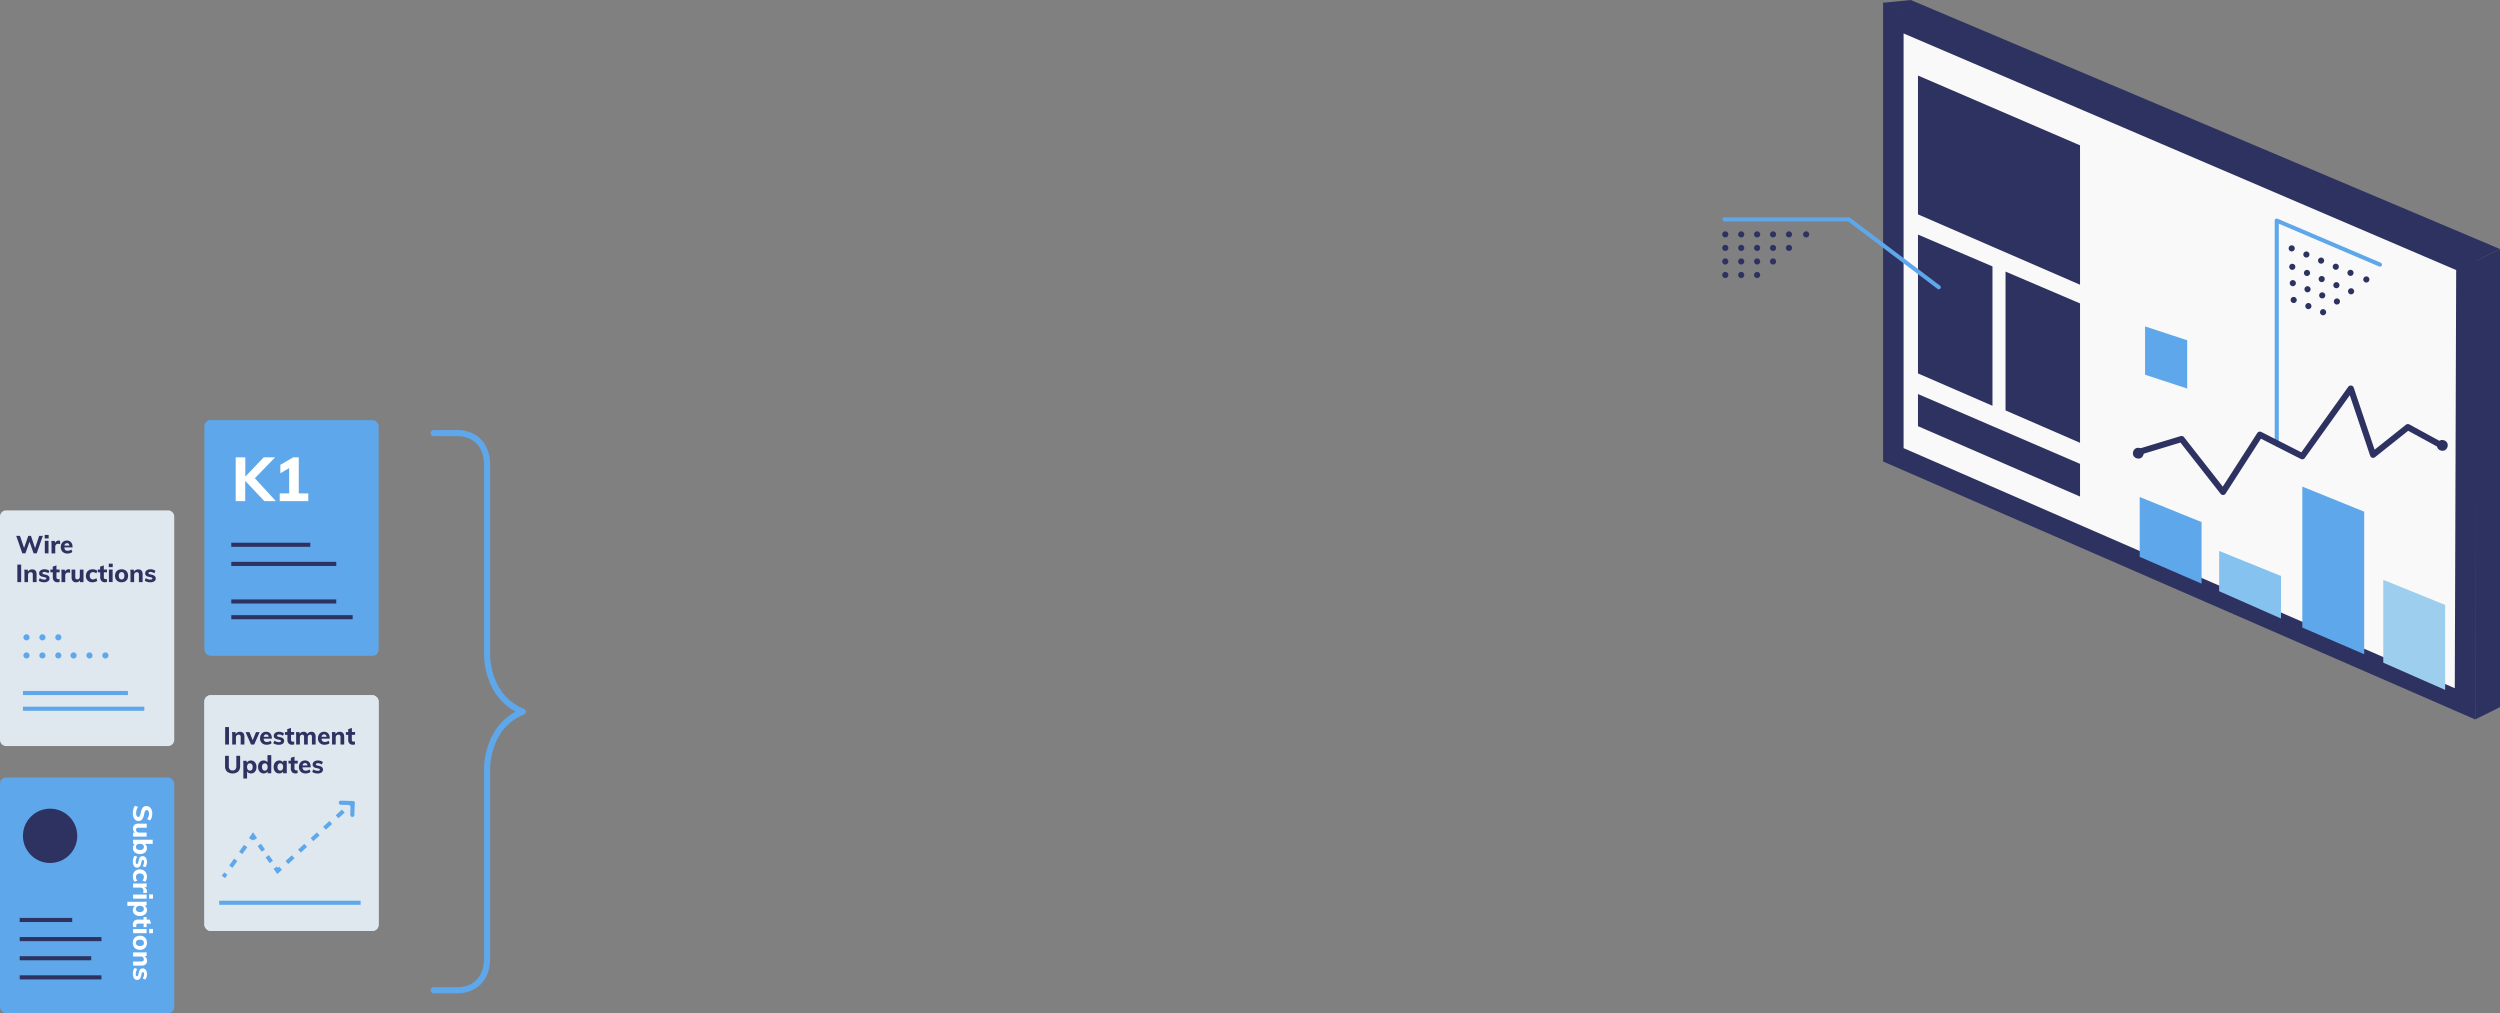 <svg xmlns="http://www.w3.org/2000/svg" viewBox="0 0 1219.71 494.34">
		<rect x="0" y="0" width="1219.71" height="494.34" fill="#808080" stroke="none"/>
		<defs>
			<style>
				.cls-1 {
					fill: #f9f9f9;
				}
				
				.cls-2 {
					fill: #2e3260;
				}
				
				.cls-3 {
					fill: #5ea7ea;
				}
				
				.cls-4 {
					fill: #9dceed;
				}
				
				.cls-5 {
					fill: #86c2ef;
				}
				
				.cls-10,
				.cls-11,
				.cls-12,
				.cls-13,
				.cls-14,
				.cls-15,
				.cls-16,
				.cls-17,
				.cls-18,
				.cls-6,
				.cls-7 {
					fill: none;
				}
				
				.cls-11,
				.cls-12,
				.cls-13,
				.cls-14,
				.cls-15,
				.cls-16,
				.cls-17,
				.cls-18,
				.cls-6 {
					stroke: #5ea7ea;
				}
				
				.cls-12,
				.cls-16,
				.cls-17,
				.cls-18,
				.cls-6,
				.cls-7 {
					stroke-linecap: round;
				}
				
				.cls-12,
				.cls-17,
				.cls-18,
				.cls-6,
				.cls-7 {
					stroke-linejoin: round;
				}
				
				.cls-10,
				.cls-11,
				.cls-13,
				.cls-14,
				.cls-15,
				.cls-16,
				.cls-6 {
					stroke-width: 2px;
				}
				
				.cls-10,
				.cls-7 {
					stroke: #2e3260;
				}
				
				.cls-12,
				.cls-7 {
					stroke-width: 3px;
				}
				
				.cls-8 {
					fill: #dfe8ef;
				}
				
				.cls-9 {
					fill: #fff;
				}
				
				.cls-10,
				.cls-11,
				.cls-13,
				.cls-14,
				.cls-15,
				.cls-16 {
					stroke-miterlimit: 10;
				}
				
				.cls-13 {
					stroke-dasharray: 4.14 4.14;
				}
				
				.cls-14 {
					stroke-dasharray: 3.39 3.39;
				}
				
				.cls-15 {
					stroke-dasharray: 4.14 4.14;
				}
				
				.cls-17 {
					stroke-width: 2.16px;
				}
				
				.cls-18 {
					stroke-width: 2.16px;
				}
				
				@keyframes line {
					0% {
						stroke-dashoffset: 1300;
					}
					100% {
						stroke-dashoffset: 0;
					} 
				}
				.wave{
					stroke-miterlimit: 10;
					stroke-dasharray: 1350;
					stroke-dashoffset: 1350; 
					animation: line 3s forwards;
					-webkit-animation: line 3s forwards;
				}
				.wave1{
				
				}
				.wave2{
					animation-delay:0.2s;
					-webkit-animation-delay:0.2s;
				}
				.wave3{
					animation-delay:0.4s;
					-webkit-animation-delay:0.4s;
				}

			</style>
		</defs>
		<title>11Asset 2works</title>
		<g id="Layer_2" data-name="Layer 2">
			<g id="Layer_2-2" data-name="Layer 2">
				<polygon class="cls-1" points="923.73 221.92 923.73 8.74 1203.34 128.47 1202.63 343.38 923.73 221.92" />
				<path class="cls-2" d="M928.73,16.32l269.6,115.45-.68,204L928.73,218.64V16.32m-10-15.16v224L1207.6,351l.75-225.82L918.73,1.16Z" />
				<polygon class="cls-2" points="1219.71 121.5 1207.6 127.5 1207.6 351 1219.71 345 1219.71 121.5" />
				<polygon class="cls-2" points="932.21 0 918.73 1.34 1206.43 128.13 1219.71 121.5 932.21 0" />
				<polygon class="cls-2" points="978.47 132.51 1014.81 148.03 1014.81 216.03 978.47 200.24 978.47 132.51" />
				<polygon class="cls-3" points="1067.09 189.57 1046.54 182.82 1046.54 159.26 1067.09 166.01 1067.09 189.57" />
				<circle class="cls-2" cx="1044" cy="215" r="2.62" transform="matrix(0.28, -0.96, 0.96, 0.28, 544.52, 1163.15)" />
				<polygon class="cls-3" points="1153.45 319.19 1123.27 306.18 1123.27 237.41 1153.45 249.64 1153.45 319.19" />
				<polygon class="cls-4" points="1192.95 336.6 1162.77 323.31 1162.77 282.9 1192.95 295.13 1192.95 336.6" />
				<polygon class="cls-5" points="1112.86 301.75 1082.68 288.44 1082.68 268.79 1112.86 281.02 1112.86 301.75" />
				<polygon class="cls-3" points="1074.11 284.75 1043.93 271.69 1043.93 242.49 1074.11 254.72 1074.11 284.75" />
				<circle class="cls-2" cx="1191.55" cy="217.28" r="2.62" transform="translate(653.91 1302.61) rotate(-73.98)" />
				<polygon class="cls-2" points="935.75 36.86 1014.81 70.91 1014.81 138.91 935.75 104.59 935.75 36.86" />
				<polygon class="cls-2" points="935.75 114.45 972.1 129.98 972.1 197.98 935.75 182.19 935.75 114.45" />
				<polygon class="cls-2" points="935.75 192.25 1014.81 226.31 1014.81 242.25 935.75 207.93 935.75 192.25" />
				<polyline class="cls-6" points="1110.79 216.81 1110.79 107.63 1161.14 129.1" />
				<polyline class="cls-6" points="945.88 140.14 902.02 107.04 841.36 107.04" />
				<line class="cls-7" x1="857.27" y1="127.56" x2="857.27" y2="127.56" />
				<line class="cls-7" x1="849.51" y1="127.56" x2="849.51" y2="127.56" />
				<line class="cls-7" x1="841.74" y1="127.56" x2="841.74" y2="127.56" />
				<line class="cls-7" x1="865.04" y1="127.56" x2="865.04" y2="127.56" />
				<line class="cls-7" x1="857.27" y1="120.95" x2="857.27" y2="120.95" />
				<line class="cls-7" x1="849.51" y1="120.95" x2="849.51" y2="120.95" />
				<line class="cls-7" x1="841.74" y1="120.95" x2="841.74" y2="120.95" />
				<line class="cls-7" x1="865.04" y1="120.95" x2="865.04" y2="120.95" />
				<line class="cls-7" x1="872.81" y1="120.95" x2="872.81" y2="120.95" />
				<line class="cls-7" x1="857.27" y1="134.16" x2="857.27" y2="134.16" />
				<line class="cls-7" x1="849.51" y1="134.16" x2="849.51" y2="134.16" />
				<line class="cls-7" x1="841.74" y1="134.16" x2="841.74" y2="134.16" />
				<line class="cls-7" x1="857.27" y1="114.35" x2="857.27" y2="114.35" />
				<line class="cls-7" x1="849.51" y1="114.35" x2="849.51" y2="114.35" />
				<line class="cls-7" x1="841.74" y1="114.35" x2="841.74" y2="114.35" />
				<line class="cls-7" x1="865.04" y1="114.35" x2="865.04" y2="114.35" />
				<line class="cls-7" x1="872.81" y1="114.35" x2="872.81" y2="114.35" />
				<line class="cls-7" x1="881.19" y1="114.35" x2="881.19" y2="114.35" />
				<line class="cls-7" x1="1132.97" y1="144.11" x2="1132.97" y2="144.11" />
				<line class="cls-7" x1="1125.8" y1="141.12" x2="1125.8" y2="141.12" />
				<line class="cls-7" x1="1118.63" y1="138.14" x2="1118.63" y2="138.14" />
				<line class="cls-7" x1="1140.14" y1="147.09" x2="1140.14" y2="147.09" />
				<line class="cls-7" x1="1132.72" y1="136.15" x2="1132.72" y2="136.15" />
				<line class="cls-7" x1="1125.54" y1="133.17" x2="1125.54" y2="133.17" />
				<line class="cls-7" x1="1118.37" y1="130.18" x2="1118.37" y2="130.18" />
				<line class="cls-7" x1="1139.89" y1="139.13" x2="1139.89" y2="139.13" />
				<line class="cls-7" x1="1147.06" y1="142.12" x2="1147.06" y2="142.12" />
				<line class="cls-7" x1="1133.39" y1="152.32" x2="1133.39" y2="152.32" />
				<line class="cls-7" x1="1126.22" y1="149.33" x2="1126.22" y2="149.33" />
				<line class="cls-7" x1="1119.05" y1="146.35" x2="1119.05" y2="146.35" />
				<line class="cls-7" x1="1132.42" y1="127.15" x2="1132.42" y2="127.15" />
				<line class="cls-7" x1="1125.25" y1="124.17" x2="1125.25" y2="124.17" />
				<line class="cls-7" x1="1118.08" y1="121.18" x2="1118.08" y2="121.18" />
				<line class="cls-7" x1="1139.59" y1="130.14" x2="1139.59" y2="130.14" />
				<line class="cls-7" x1="1146.77" y1="133.12" x2="1146.77" y2="133.12" />
				<line class="cls-7" x1="1154.5" y1="136.34" x2="1154.5" y2="136.34" />
				<polyline class="cls-7" points="1043.93 220.38 1064.35 214.19 1084.58 240 1102.55 212.07 1123.26 222.6 1146.91 189.57 1157.79 221.89 1174.76 208.38 1191.3 217.41" />
				<rect class="cls-3" y="379.34" width="85" height="115" rx="3" ry="3" />
				<path class="cls-8" d="M3,249H82a3,3,0,0,1,3,3v109a3,3,0,0,1-3,3H3a3,3,0,0,1-3-3V252a3,3,0,0,1,3-3Z" />
				<path class="cls-2" d="M19.11,261.43H20.9l-3,8.54h-1.5l-2-5.65-2,5.65h-1.5l-3-8.54H9.74l2,5.9,2.06-5.9h1.31l2,6Z" />
				<path class="cls-2" d="M21.8,261h1.93v1.7H21.8Zm.06,8.94v-6.08h1.81V270Z" />
				<path class="cls-2" d="M29.33,263.86v1.66a2.12,2.12,0,0,0-.89-.2,1.46,1.46,0,0,0-1.1.39,1.5,1.5,0,0,0-.38,1.09V270H25.14v-4.34a14.25,14.25,0,0,0-.1-1.74h1.7l.12,1a1.79,1.79,0,0,1,.71-.88,2,2,0,0,1,1.1-.31A1.58,1.58,0,0,1,29.33,263.86Z" />
				<path class="cls-2" d="M35.4,267.08h-4a1.83,1.83,0,0,0,.44,1.24,1.61,1.61,0,0,0,1.18.39,2.93,2.93,0,0,0,.94-.16,3,3,0,0,0,.86-.46l.48,1.22a3.2,3.2,0,0,1-1.07.55,4.36,4.36,0,0,1-1.29.2,3.32,3.32,0,0,1-2.41-.85,3.06,3.06,0,0,1-.88-2.31,3.52,3.52,0,0,1,.38-1.65,2.75,2.75,0,0,1,1.06-1.13,3,3,0,0,1,1.55-.4,2.58,2.58,0,0,1,2,.83,3.26,3.26,0,0,1,.74,2.25Zm-3.56-1.78a1.51,1.51,0,0,0-.41.88h2.41Q33.7,265,32.68,265A1.16,1.16,0,0,0,31.85,265.31Z" />
				<path class="cls-2" d="M8.46,284v-8.54h1.87V284Z" />
				<path class="cls-2" d="M17.85,280.29V284H16v-3.6a1.49,1.49,0,0,0-.23-.93.89.89,0,0,0-.74-.29,1.25,1.25,0,0,0-1,.38,1.45,1.45,0,0,0-.36,1V284H11.93v-4.34a14.25,14.25,0,0,0-.1-1.74h1.7l.12,1a2.24,2.24,0,0,1,.85-.83,2.41,2.41,0,0,1,1.18-.29Q17.85,277.73,17.85,280.29Z" />
				<path class="cls-2" d="M18.89,283.32l.48-1.26a3.7,3.7,0,0,0,1.07.53,4,4,0,0,0,1.2.19,1.47,1.47,0,0,0,.72-.14.46.46,0,0,0,.25-.42.42.42,0,0,0-.18-.36,1.77,1.77,0,0,0-.64-.23l-1-.23a2.54,2.54,0,0,1-1.29-.61,1.52,1.52,0,0,1-.41-1.12,1.64,1.64,0,0,1,.33-1,2.14,2.14,0,0,1,.92-.69,3.49,3.49,0,0,1,1.36-.25,4.19,4.19,0,0,1,1.27.2,3.86,3.86,0,0,1,1.12.56l-.5,1.21a3.92,3.92,0,0,0-1-.49,2.87,2.87,0,0,0-.94-.17,1.32,1.32,0,0,0-.7.16.49.49,0,0,0-.25.43.41.41,0,0,0,.15.33,1.3,1.3,0,0,0,.53.21l1,.23a2.72,2.72,0,0,1,1.36.65,1.58,1.58,0,0,1,.42,1.15,1.6,1.6,0,0,1-.7,1.37,3.2,3.2,0,0,1-1.91.5A4.46,4.46,0,0,1,18.89,283.32Z" />
				<path class="cls-2" d="M27.54,279.25v2.36a.94.94,0,0,0,.26.74,1,1,0,0,0,.68.23,2.52,2.52,0,0,0,.6-.08v1.4a2.88,2.88,0,0,1-1,.17,2.24,2.24,0,0,1-1.72-.64,2.52,2.52,0,0,1-.59-1.79v-2.4H24.58v-1.36h1.15v-1.43l1.81-.59v2h1.55v1.36Z" />
				<path class="cls-2" d="M34.2,277.86v1.66a2.12,2.12,0,0,0-.89-.2,1.46,1.46,0,0,0-1.1.39,1.5,1.5,0,0,0-.38,1.09V284H30v-4.34a14.25,14.25,0,0,0-.1-1.74h1.7l.12,1a1.79,1.79,0,0,1,.71-.88,2,2,0,0,1,1.1-.31A1.58,1.58,0,0,1,34.2,277.86Z" />
				<path class="cls-2" d="M40.74,277.89V284H39v-.89a2,2,0,0,1-.76.73,2.19,2.19,0,0,1-1.06.25,2.16,2.16,0,0,1-1.7-.64,2.82,2.82,0,0,1-.56-1.92v-3.62h1.81v3.66q0,1.1.95,1.1a1.17,1.17,0,0,0,.91-.38,1.44,1.44,0,0,0,.35-1v-3.37Z" />
				<path class="cls-2" d="M42.75,283.23a3.08,3.08,0,0,1-.85-2.29,3.36,3.36,0,0,1,.41-1.67,2.85,2.85,0,0,1,1.15-1.13,3.52,3.52,0,0,1,1.71-.4,4.12,4.12,0,0,1,1.28.2,2.65,2.65,0,0,1,1,.55L47,279.75a2.86,2.86,0,0,0-.79-.45,2.38,2.38,0,0,0-.84-.16,1.49,1.49,0,0,0-1.16.45,1.87,1.87,0,0,0-.41,1.31,1.91,1.91,0,0,0,.41,1.33,1.49,1.49,0,0,0,1.16.45,2.38,2.38,0,0,0,.84-.16,2.88,2.88,0,0,0,.79-.45l.48,1.26a2.81,2.81,0,0,1-1,.55,4.46,4.46,0,0,1-1.33.2A3.17,3.17,0,0,1,42.75,283.23Z" />
				<path class="cls-2" d="M50.66,279.25v2.36a.94.94,0,0,0,.26.74,1,1,0,0,0,.68.23,2.52,2.52,0,0,0,.6-.08v1.4a2.88,2.88,0,0,1-1,.17,2.24,2.24,0,0,1-1.72-.64,2.52,2.52,0,0,1-.59-1.79v-2.4H47.69v-1.36h1.15v-1.43l1.81-.59v2H52.2v1.36Z" />
				<path class="cls-2" d="M53.07,275H55v1.7H53.07Zm.06,8.94v-6.08h1.81V284Z" />
				<path class="cls-2" d="M57.62,283.69a2.66,2.66,0,0,1-1.12-1.1,3.82,3.82,0,0,1,0-3.36,2.66,2.66,0,0,1,1.12-1.1,3.58,3.58,0,0,1,1.7-.38,3.52,3.52,0,0,1,1.68.38,2.66,2.66,0,0,1,1.11,1.1,3.81,3.81,0,0,1,0,3.36,2.66,2.66,0,0,1-1.11,1.1,3.52,3.52,0,0,1-1.68.38A3.58,3.58,0,0,1,57.62,283.69Zm2.72-1.44a2.72,2.72,0,0,0,0-2.68,1.23,1.23,0,0,0-1-.45,1.26,1.26,0,0,0-1,.45,2.11,2.11,0,0,0-.36,1.34q0,1.79,1.4,1.79A1.24,1.24,0,0,0,60.35,282.25Z" />
				<path class="cls-2" d="M69.58,280.29V284H67.77v-3.6a1.49,1.49,0,0,0-.23-.93.89.89,0,0,0-.74-.29,1.25,1.25,0,0,0-1,.38,1.45,1.45,0,0,0-.36,1V284H63.66v-4.34a14.25,14.25,0,0,0-.1-1.74h1.7l.12,1a2.24,2.24,0,0,1,.85-.83,2.41,2.41,0,0,1,1.18-.29Q69.58,277.73,69.58,280.29Z" />
				<path class="cls-2" d="M70.62,283.32l.48-1.26a3.7,3.7,0,0,0,1.07.53,4,4,0,0,0,1.2.19,1.47,1.47,0,0,0,.72-.14.46.46,0,0,0,.25-.42.42.42,0,0,0-.18-.36,1.77,1.77,0,0,0-.64-.23l-1-.23a2.54,2.54,0,0,1-1.29-.61,1.52,1.52,0,0,1-.41-1.12,1.64,1.64,0,0,1,.33-1,2.14,2.14,0,0,1,.92-.69,3.49,3.49,0,0,1,1.36-.25,4.19,4.19,0,0,1,1.27.2,3.86,3.86,0,0,1,1.12.56l-.5,1.21a3.92,3.92,0,0,0-1-.49,2.87,2.87,0,0,0-.94-.17,1.32,1.32,0,0,0-.7.16.49.49,0,0,0-.25.43.41.41,0,0,0,.15.33,1.3,1.3,0,0,0,.53.21l1,.23a2.72,2.72,0,0,1,1.36.65A1.58,1.58,0,0,1,76,282.2a1.6,1.6,0,0,1-.7,1.37,3.2,3.2,0,0,1-1.91.5A4.46,4.46,0,0,1,70.62,283.32Z" />
				<rect class="cls-3" x="99.72" y="204.96" width="85" height="115" rx="3" ry="3" />
				<path class="cls-9" d="M134.59,244.48h-5.64l-9.3-9.87v9.87H115V223.12h4.68v9.39l9-9.39h5.58l-9.93,10.2Z" />
				<path class="cls-9" d="M145.78,240.73h4.62v3.75H136.47v-3.75h4.62V228.35l-4.32,2.55v-4.11l6.27-3.66h2.73Z" />
				<line class="cls-10" x1="112.84" y1="265.79" x2="151.39" y2="265.79" />
				<line class="cls-10" x1="112.84" y1="275.12" x2="164.06" y2="275.12" />
				<line class="cls-10" x1="9.61" y1="448.84" x2="35.22" y2="448.84" />
				<line class="cls-10" x1="9.61" y1="458.17" x2="49.5" y2="458.17" />
				<line class="cls-10" x1="9.61" y1="467.51" x2="44.5" y2="467.51" />
				<line class="cls-10" x1="9.61" y1="476.84" x2="49.5" y2="476.84" />
				<line class="cls-10" x1="112.84" y1="293.45" x2="164.06" y2="293.45" />
				<line class="cls-10" x1="112.84" y1="301.12" x2="172.06" y2="301.12" />
				<line class="cls-11" x1="11.19" y1="338.11" x2="62.41" y2="338.11" />
				<line class="cls-11" x1="11.19" y1="345.78" x2="70.41" y2="345.78" />
				<rect class="cls-8" x="99.72" y="339.19" width="85" height="115" rx="3.02" ry="3.02" />
				<rect class="cls-8" x="99.72" y="339.19" width="85" height="115" rx="3" ry="3" />
				<path class="cls-2" d="M109.85,363.26v-8.54h1.87v8.54Z" />
				<path class="cls-2" d="M119.24,359.58v3.68h-1.81v-3.6a1.49,1.49,0,0,0-.23-.93.89.89,0,0,0-.74-.29,1.25,1.25,0,0,0-1,.38,1.45,1.45,0,0,0-.36,1v3.41h-1.81v-4.34a14.25,14.25,0,0,0-.1-1.74h1.7l.12,1a2.24,2.24,0,0,1,.85-.83,2.41,2.41,0,0,1,1.18-.29Q119.24,357,119.24,359.58Z" />
				<path class="cls-2" d="M124.89,357.19h1.79L124,363.26h-1.54l-2.64-6.07h1.9l1.56,3.94Z" />
				<path class="cls-2" d="M132.62,360.37h-4a1.83,1.83,0,0,0,.44,1.24,1.61,1.61,0,0,0,1.18.39,2.93,2.93,0,0,0,.94-.16,3,3,0,0,0,.86-.46l.48,1.22a3.2,3.2,0,0,1-1.07.55,4.36,4.36,0,0,1-1.29.2,3.32,3.32,0,0,1-2.41-.85,3.06,3.06,0,0,1-.88-2.31,3.52,3.52,0,0,1,.38-1.65,2.75,2.75,0,0,1,1.06-1.13,3,3,0,0,1,1.55-.4,2.58,2.58,0,0,1,2,.83,3.26,3.26,0,0,1,.74,2.25Zm-3.56-1.78a1.51,1.51,0,0,0-.41.88h2.41q-.14-1.18-1.16-1.18A1.16,1.16,0,0,0,129.06,358.59Z" />
				<path class="cls-2" d="M133.36,362.61l.48-1.26a3.7,3.7,0,0,0,1.07.53,4,4,0,0,0,1.2.19,1.47,1.47,0,0,0,.72-.14.46.46,0,0,0,.25-.42.42.42,0,0,0-.18-.36,1.77,1.77,0,0,0-.64-.23l-1-.23a2.54,2.54,0,0,1-1.29-.61,1.52,1.52,0,0,1-.41-1.12,1.64,1.64,0,0,1,.33-1,2.14,2.14,0,0,1,.92-.69,3.49,3.49,0,0,1,1.36-.25,4.19,4.19,0,0,1,1.27.2,3.86,3.86,0,0,1,1.12.56l-.5,1.21a3.92,3.92,0,0,0-1-.49,2.87,2.87,0,0,0-.94-.17,1.32,1.32,0,0,0-.7.16.49.49,0,0,0-.25.43.41.41,0,0,0,.15.33,1.3,1.3,0,0,0,.53.21l1,.23a2.72,2.72,0,0,1,1.36.65,1.58,1.58,0,0,1,.42,1.15,1.6,1.6,0,0,1-.7,1.37,3.2,3.2,0,0,1-1.91.5A4.46,4.46,0,0,1,133.36,362.61Z" />
				<path class="cls-2" d="M142,358.53v2.36a.94.94,0,0,0,.26.74,1,1,0,0,0,.68.23,2.52,2.52,0,0,0,.6-.08v1.4a2.88,2.88,0,0,1-1,.17,2.24,2.24,0,0,1-1.72-.64,2.52,2.52,0,0,1-.59-1.79v-2.4H139v-1.36h1.15v-1.43l1.81-.59v2h1.55v1.36Z" />
				<path class="cls-2" d="M153.48,357.65a3,3,0,0,1,.51,1.93v3.68h-1.81v-3.62a1.6,1.6,0,0,0-.2-.92.78.78,0,0,0-.67-.28,1,1,0,0,0-.85.38,1.72,1.72,0,0,0-.3,1.08v3.36h-1.81v-3.62a1.57,1.57,0,0,0-.21-.91.77.77,0,0,0-.67-.29,1,1,0,0,0-.86.38,1.69,1.69,0,0,0-.31,1.08v3.36h-1.81v-4.34a14.25,14.25,0,0,0-.1-1.74h1.7l.11.91a1.91,1.91,0,0,1,.77-.79,2.33,2.33,0,0,1,1.15-.28,1.74,1.74,0,0,1,1.8,1.13,2.22,2.22,0,0,1,.83-.82,2.31,2.31,0,0,1,1.17-.31A1.88,1.88,0,0,1,153.48,357.65Z" />
				<path class="cls-2" d="M160.88,360.37h-4a1.83,1.83,0,0,0,.44,1.24,1.61,1.61,0,0,0,1.18.39,2.93,2.93,0,0,0,.94-.16,3,3,0,0,0,.86-.46l.48,1.22a3.2,3.2,0,0,1-1.07.55,4.36,4.36,0,0,1-1.29.2,3.32,3.32,0,0,1-2.41-.85,3.06,3.06,0,0,1-.88-2.31,3.52,3.52,0,0,1,.38-1.65,2.75,2.75,0,0,1,1.06-1.13,3,3,0,0,1,1.55-.4,2.58,2.58,0,0,1,2,.83,3.26,3.26,0,0,1,.74,2.25Zm-3.56-1.78a1.51,1.51,0,0,0-.41.88h2.41q-.14-1.18-1.16-1.18A1.16,1.16,0,0,0,157.32,358.59Z" />
				<path class="cls-2" d="M167.93,359.58v3.68h-1.81v-3.6a1.49,1.49,0,0,0-.23-.93.89.89,0,0,0-.74-.29,1.25,1.25,0,0,0-1,.38,1.45,1.45,0,0,0-.36,1v3.41H162v-4.34a14.25,14.25,0,0,0-.1-1.74h1.7l.12,1a2.24,2.24,0,0,1,.85-.83,2.41,2.41,0,0,1,1.18-.29Q167.93,357,167.93,359.58Z" />
				<path class="cls-2" d="M171.65,358.53v2.36a.94.94,0,0,0,.26.74,1,1,0,0,0,.68.23,2.52,2.52,0,0,0,.6-.08v1.4a2.88,2.88,0,0,1-1,.17,2.24,2.24,0,0,1-1.72-.64,2.52,2.52,0,0,1-.59-1.79v-2.4h-1.15v-1.36h1.15v-1.43l1.81-.59v2h1.55v1.36Z" />
				<path class="cls-2" d="M110.74,376.44a3.65,3.65,0,0,1-.94-2.71v-5h1.84v5.1a2.27,2.27,0,0,0,.47,1.55,1.73,1.73,0,0,0,1.36.53,1.71,1.71,0,0,0,1.36-.53,2.29,2.29,0,0,0,.47-1.55v-5.1h1.85v5a3.64,3.64,0,0,1-.94,2.71,4.49,4.49,0,0,1-5.47,0Z" />
				<path class="cls-2" d="M123.8,371.42a2.67,2.67,0,0,1,1,1.13,3.9,3.9,0,0,1,.34,1.67,3.84,3.84,0,0,1-.34,1.65,2.53,2.53,0,0,1-.95,1.1,2.59,2.59,0,0,1-1.4.38,2.42,2.42,0,0,1-1.14-.26,1.83,1.83,0,0,1-.77-.73v3.49h-1.81v-6.94a14.25,14.25,0,0,0-.1-1.74h1.7l.12,1a1.84,1.84,0,0,1,.77-.85,2.37,2.37,0,0,1,1.22-.31A2.48,2.48,0,0,1,123.8,371.42Zm-.88,4.1a2,2,0,0,0,.36-1.3,2.15,2.15,0,0,0-.37-1.33,1.22,1.22,0,0,0-1-.48,1.25,1.25,0,0,0-1,.46,2.09,2.09,0,0,0-.37,1.33,2.07,2.07,0,0,0,.37,1.32,1.41,1.41,0,0,0,2.07,0Z" />
				<path class="cls-2" d="M132.35,368.43v8.83h-1.79v-.9a1.91,1.91,0,0,1-.78.73,2.42,2.42,0,0,1-1.14.26,2.48,2.48,0,0,1-1.39-.4,2.68,2.68,0,0,1-1-1.13,3.86,3.86,0,0,1-.34-1.66,3.78,3.78,0,0,1,.34-1.65,2.62,2.62,0,0,1,.95-1.1,2.52,2.52,0,0,1,1.4-.39,2.41,2.41,0,0,1,1.12.26,1.91,1.91,0,0,1,.78.71v-3.56Zm-2.15,7.09a2.12,2.12,0,0,0,.36-1.33,2.07,2.07,0,0,0-.37-1.31,1.23,1.23,0,0,0-1-.46,1.27,1.27,0,0,0-1,.46,2,2,0,0,0-.37,1.3,2.12,2.12,0,0,0,.37,1.34,1.25,1.25,0,0,0,1,.47A1.23,1.23,0,0,0,130.21,375.52Z" />
				<path class="cls-2" d="M139.91,371.18v6.08h-1.79v-.9a1.91,1.91,0,0,1-.78.73,2.42,2.42,0,0,1-1.14.26,2.56,2.56,0,0,1-1.4-.38,2.58,2.58,0,0,1-.95-1.1,3.78,3.78,0,0,1-.34-1.65,3.9,3.9,0,0,1,.34-1.67,2.67,2.67,0,0,1,1-1.13,2.48,2.48,0,0,1,1.39-.4,2.34,2.34,0,0,1,1.14.28,2,2,0,0,1,.78.74v-.86Zm-2.15,4.34a2.09,2.09,0,0,0,.36-1.32,2.12,2.12,0,0,0-.36-1.33,1.23,1.23,0,0,0-1-.46,1.25,1.25,0,0,0-1,.48,2.13,2.13,0,0,0-.37,1.33,2,2,0,0,0,.37,1.3,1.27,1.27,0,0,0,1,.45A1.24,1.24,0,0,0,137.77,375.52Z" />
				<path class="cls-2" d="M143.66,372.53v2.36a.94.94,0,0,0,.26.74,1,1,0,0,0,.68.23,2.52,2.52,0,0,0,.6-.08v1.4a2.88,2.88,0,0,1-1,.17,2.24,2.24,0,0,1-1.72-.64,2.52,2.52,0,0,1-.59-1.79v-2.4h-1.15v-1.36h1.15v-1.43l1.81-.59v2h1.55v1.36Z" />
				<path class="cls-2" d="M151.59,374.37h-4a1.83,1.83,0,0,0,.44,1.24,1.61,1.61,0,0,0,1.18.39,2.93,2.93,0,0,0,.94-.16,3,3,0,0,0,.86-.46l.48,1.22a3.2,3.2,0,0,1-1.07.55,4.36,4.36,0,0,1-1.29.2,3.32,3.32,0,0,1-2.41-.85,3.06,3.06,0,0,1-.88-2.31,3.52,3.52,0,0,1,.38-1.65,2.75,2.75,0,0,1,1.06-1.13,3,3,0,0,1,1.55-.4,2.58,2.58,0,0,1,2,.83,3.26,3.26,0,0,1,.74,2.25ZM148,372.59a1.51,1.51,0,0,0-.41.88H150q-.14-1.18-1.16-1.18A1.16,1.16,0,0,0,148,372.59Z" />
				<path class="cls-2" d="M152.33,376.61l.48-1.26a3.7,3.7,0,0,0,1.07.53,4,4,0,0,0,1.2.19,1.47,1.47,0,0,0,.72-.14.46.46,0,0,0,.25-.42.42.42,0,0,0-.18-.36,1.77,1.77,0,0,0-.64-.23l-1-.23a2.54,2.54,0,0,1-1.29-.61,1.52,1.52,0,0,1-.41-1.12,1.64,1.64,0,0,1,.33-1,2.14,2.14,0,0,1,.92-.69,3.49,3.49,0,0,1,1.36-.25,4.19,4.19,0,0,1,1.27.2,3.86,3.86,0,0,1,1.12.56L157,373a3.92,3.92,0,0,0-1-.49,2.87,2.87,0,0,0-.94-.17,1.32,1.32,0,0,0-.7.16.49.49,0,0,0-.25.43.41.41,0,0,0,.15.33,1.3,1.3,0,0,0,.53.21l1,.23a2.72,2.72,0,0,1,1.36.65,1.58,1.58,0,0,1,.42,1.15,1.6,1.6,0,0,1-.7,1.37,3.2,3.2,0,0,1-1.91.5A4.46,4.46,0,0,1,152.33,376.61Z" />
				<path class="cls-12" d="M211.58,211.33h12.56s13.5,0,13.5,15.7v91.54s-1,21,17.33,28.66" />
				<path class="cls-12" d="M211.58,483.12h12.56s13.5,0,13.5-15.7V375.89s-1-21,17.33-28.66" />
				<path class="cls-9" d="M65.1,394.68a4.59,4.59,0,0,1,.79-1.61l1.46.65a5.1,5.1,0,0,0-.94,3,2.71,2.71,0,0,0,.28,1.36.87.87,0,0,0,.79.47.78.78,0,0,0,.7-.44,5.73,5.73,0,0,0,.49-1.53,8.08,8.08,0,0,1,.6-1.94,2.57,2.57,0,0,1,.87-1.05,2.32,2.32,0,0,1,1.28-.33,2.55,2.55,0,0,1,1.5.46,3,3,0,0,1,1,1.29,4.7,4.7,0,0,1,.37,1.92,6.29,6.29,0,0,1-.29,1.9,3.86,3.86,0,0,1-.78,1.46l-1.46-.65a4.33,4.33,0,0,0,.94-2.69,2.22,2.22,0,0,0-.31-1.25,1,1,0,0,0-.84-.47.77.77,0,0,0-.52.18,1.45,1.45,0,0,0-.37.59,7.61,7.61,0,0,0-.32,1.18,6.46,6.46,0,0,1-1,2.57,2.06,2.06,0,0,1-1.7.79,2.44,2.44,0,0,1-2.06-1,4.61,4.61,0,0,1-.76-2.82A7.27,7.27,0,0,1,65.1,394.68Z" />
				<path class="cls-9" d="M71.53,408.17H64.94v-1.91h1a2.12,2.12,0,0,1-.79-.82,2.38,2.38,0,0,1-.27-1.14,2.34,2.34,0,0,1,.69-1.85,3.05,3.05,0,0,1,2.08-.61h3.93v2h-4q-1.2,0-1.2,1a1.27,1.27,0,0,0,.42,1,1.57,1.57,0,0,0,1.09.38h3.65Z" />
				<path class="cls-9" d="M71.28,415.3a2.78,2.78,0,0,1-1.2,1,4.15,4.15,0,0,1-1.79.36,4.19,4.19,0,0,1-1.8-.37,2.91,2.91,0,0,1-1.22-1,2.69,2.69,0,0,1-.43-1.51,2.61,2.61,0,0,1,.29-1.24,2,2,0,0,1,.8-.84h-1v-2h9.57v2h-3.9a2,2,0,0,1,.8.84,2.59,2.59,0,0,1,.29,1.23A2.77,2.77,0,0,1,71.28,415.3Zm-4.44-1a2.35,2.35,0,0,0,1.46.39,2.22,2.22,0,0,0,1.4-.39,1.51,1.51,0,0,0,0-2.24,2.78,2.78,0,0,0-2.86,0,1.35,1.35,0,0,0-.5,1.12A1.32,1.32,0,0,0,66.84,414.34Z" />
				<path class="cls-9" d="M65.64,417.52,67,418a4,4,0,0,0-.58,1.16,4.3,4.3,0,0,0-.2,1.3,1.58,1.58,0,0,0,.16.78.5.5,0,0,0,.46.27.46.46,0,0,0,.39-.2,1.91,1.91,0,0,0,.25-.69l.25-1.08a2.75,2.75,0,0,1,.66-1.4,1.65,1.65,0,0,1,1.21-.45,1.78,1.78,0,0,1,1.09.36,2.32,2.32,0,0,1,.75,1,3.78,3.78,0,0,1,.27,1.47,4.54,4.54,0,0,1-.21,1.38,4.19,4.19,0,0,1-.6,1.21l-1.31-.55a4.28,4.28,0,0,0,.53-1,3.13,3.13,0,0,0,.18-1,1.43,1.43,0,0,0-.17-.75.52.52,0,0,0-.47-.27.44.44,0,0,0-.36.16,1.41,1.41,0,0,0-.23.58l-.25,1.1a3,3,0,0,1-.7,1.47,1.71,1.71,0,0,1-1.25.46,1.73,1.73,0,0,1-1.48-.75,3.46,3.46,0,0,1-.55-2.07A4.83,4.83,0,0,1,65.64,417.52Z" />
				<path class="cls-9" d="M65.75,425.09a3.34,3.34,0,0,1,2.48-.92,3.64,3.64,0,0,1,1.81.44,3.09,3.09,0,0,1,1.22,1.24,3.8,3.8,0,0,1,.44,1.85,4.44,4.44,0,0,1-.22,1.39,2.87,2.87,0,0,1-.6,1.08l-1.37-.52a3.13,3.13,0,0,0,.49-.86,2.58,2.58,0,0,0,.18-.91,1.62,1.62,0,0,0-.49-1.25,2,2,0,0,0-1.42-.45,2.08,2.08,0,0,0-1.44.44,1.62,1.62,0,0,0-.49,1.26,2.6,2.6,0,0,0,.17.91,3.13,3.13,0,0,0,.49.86l-1.37.52a3,3,0,0,1-.59-1.12,4.83,4.83,0,0,1-.21-1.44A3.43,3.43,0,0,1,65.75,425.09Z" />
				<path class="cls-9" d="M71.56,435.65H69.76a2.28,2.28,0,0,0,.22-1,1.58,1.58,0,0,0-.42-1.19,1.62,1.62,0,0,0-1.18-.41H64.94v-2h4.71a15.31,15.31,0,0,0,1.88-.1v1.85L70.4,433a1.93,1.93,0,0,1,1,.77,2.18,2.18,0,0,1,.33,1.19A1.71,1.71,0,0,1,71.56,435.65Z" />
				<path class="cls-9" d="M64.94,436.44h6.59v2H64.94Zm9.68-.07v2.09H72.78v-2.09Z" />
				<path class="cls-9" d="M71.26,445.54a2.89,2.89,0,0,1-1.23,1,4.23,4.23,0,0,1-1.81.37,4.14,4.14,0,0,1-1.79-.36,2.73,2.73,0,0,1-1.19-1,2.8,2.8,0,0,1-.42-1.52,2.63,2.63,0,0,1,.29-1.24,2,2,0,0,1,.79-.83H62.13v-2h7.51a15.33,15.33,0,0,0,1.88-.1v1.85l-1.09.13a2,2,0,0,1,.92.84A2.57,2.57,0,0,1,71.7,444,2.68,2.68,0,0,1,71.26,445.54Zm-4.45-.95a2.21,2.21,0,0,0,1.41.39,2.33,2.33,0,0,0,1.44-.4,1.32,1.32,0,0,0,.52-1.11,1.35,1.35,0,0,0-.5-1.12,2.26,2.26,0,0,0-1.44-.4,2.23,2.23,0,0,0-1.43.4,1.52,1.52,0,0,0,0,2.24Z" />
				<path class="cls-9" d="M70.06,450.61H67.5a1,1,0,0,0-.8.29,1.08,1.08,0,0,0-.25.74,2.71,2.71,0,0,0,.09.65H65a3.13,3.13,0,0,1-.18-1.13,2.43,2.43,0,0,1,.69-1.87,2.73,2.73,0,0,1,1.94-.64h2.6V447.4h1.47v1.25h1.55l.64,2H71.53v1.68H70.06Z" />
				<path class="cls-9" d="M64.94,453.29h6.59v2H64.94Zm9.68-.07v2.09H72.78v-2.09Z" />
				<path class="cls-9" d="M65.25,458.16a2.87,2.87,0,0,1,1.2-1.21,4.13,4.13,0,0,1,3.64,0,2.87,2.87,0,0,1,1.2,1.21A3.88,3.88,0,0,1,71.7,460a3.81,3.81,0,0,1-.42,1.82,2.89,2.89,0,0,1-1.2,1.2,4.14,4.14,0,0,1-3.64,0,2.89,2.89,0,0,1-1.2-1.2,3.81,3.81,0,0,1-.42-1.82A3.88,3.88,0,0,1,65.25,458.16Zm1.56,3a2.93,2.93,0,0,0,2.91,0A1.33,1.33,0,0,0,70.2,460a1.36,1.36,0,0,0-.49-1.13,2.29,2.29,0,0,0-1.45-.39q-1.94,0-1.94,1.52A1.33,1.33,0,0,0,66.81,461.11Z" />
				<path class="cls-9" d="M68.93,471.11h-4v-2h3.9a1.61,1.61,0,0,0,1-.25,1,1,0,0,0,.32-.8,1.36,1.36,0,0,0-.42-1,1.57,1.57,0,0,0-1.12-.39H64.94v-2h4.71a15.12,15.12,0,0,0,1.88-.1v1.85l-1,.13a2.42,2.42,0,0,1,.9.92,2.61,2.61,0,0,1,.31,1.28Q71.7,471.11,68.93,471.11Z" />
				<path class="cls-9" d="M65.64,472.24l1.37.52a4,4,0,0,0-.58,1.16,4.29,4.29,0,0,0-.2,1.3,1.59,1.59,0,0,0,.16.78.49.49,0,0,0,.46.27.46.46,0,0,0,.39-.19,1.92,1.92,0,0,0,.25-.69l.25-1.08a2.75,2.75,0,0,1,.66-1.4,1.65,1.65,0,0,1,1.21-.45,1.78,1.78,0,0,1,1.09.36,2.32,2.32,0,0,1,.75,1,3.78,3.78,0,0,1,.27,1.47,4.54,4.54,0,0,1-.21,1.38,4.18,4.18,0,0,1-.6,1.21l-1.31-.55a4.28,4.28,0,0,0,.53-1,3.12,3.12,0,0,0,.18-1,1.43,1.43,0,0,0-.17-.75.53.53,0,0,0-.47-.27.45.45,0,0,0-.36.16,1.41,1.41,0,0,0-.23.58l-.25,1.1a2.94,2.94,0,0,1-.7,1.47,1.71,1.71,0,0,1-1.25.46,1.73,1.73,0,0,1-1.48-.75,3.46,3.46,0,0,1-.55-2.07A4.83,4.83,0,0,1,65.64,472.24Z" />
				<circle class="cls-2" cx="24.44" cy="407.79" r="13.25" />
				<line class="cls-11" x1="109" y1="427.84" x2="110.17" y2="426.22" />
				<line class="cls-13" x1="112.59" y1="422.86" x2="121.06" y2="411.09" />
				<polyline class="cls-11" points="122.27 409.41 123.44 407.79 124.58 409.43" />
				<line class="cls-14" x1="126.52" y1="412.2" x2="133.32" y2="421.92" />
				<polyline class="cls-11" points="134.29 423.31 135.44 424.94 136.91 423.6" />
				<line class="cls-15" x1="139.97" y1="420.81" x2="169.05" y2="394.28" />
				<line class="cls-11" x1="170.58" y1="392.89" x2="172.06" y2="391.54" />
				<line class="cls-16" x1="166.26" y1="391.63" x2="172.06" y2="391.79" />
				<line class="cls-16" x1="171.9" y1="397.59" x2="172.06" y2="391.79" />
				<line class="cls-11" x1="106.94" y1="440.44" x2="175.94" y2="440.44" />
				<line class="cls-12" x1="28.45" y1="310.94" x2="28.45" y2="310.94" />
				<line class="cls-12" x1="20.69" y1="310.94" x2="20.69" y2="310.94" />
				<line class="cls-12" x1="12.92" y1="310.94" x2="12.92" y2="310.94" />
				<line class="cls-12" x1="28.45" y1="319.78" x2="28.45" y2="319.78" />
				<line class="cls-12" x1="20.69" y1="319.78" x2="20.69" y2="319.78" />
				<line class="cls-12" x1="12.92" y1="319.78" x2="12.92" y2="319.78" />
				<line class="cls-12" x1="51.42" y1="319.78" x2="51.42" y2="319.78" />
				<line class="cls-12" x1="43.65" y1="319.78" x2="43.65" y2="319.78" />
				<line class="cls-12" x1="35.89" y1="319.78" x2="35.89" y2="319.78" />
				<path class="cls-17 wave wave3" d="M282.44,347l105.84.25s41.89,4.92,37-45.11c0,0-6-62,48.4-66,0,0,48.82-8.22,42.55,71.74l.27,21.42S514.3,366,552.86,366L702,366s30.37.68,30.37-41.47l-.17-115.17s-1.62-40.25,47.28-35.26l277.39.36" />
				<path class="cls-18 wave wave2" d="M282.44,347h76.94s38.43,1.71,34-51.81c0,0-12.66-59.08,61.69-59.08H503s48.93-8.54,45.2,70.37l.5,28.3s-3.66,30.68,40,31.25l81,0s28.75,4.91,31.94-38.54l-.08-116.68s-4-37.54,36.95-37.11l318.38.79" />
				<path class="cls-18 wave wave1" d="M282.44,347h47.08s32,1.1,33.49-36.27V280.44s2.94-48.72,64.94-44.36l114,0s39.5-1.12,38.25,58.38l0,34.4S582,364.78,617.85,366l24.9-.42s29.6-7.53,29.6-41.08V209.94S669.5,174.06,706,174.06h350.85" />
			</g>
		</g>
	</svg>